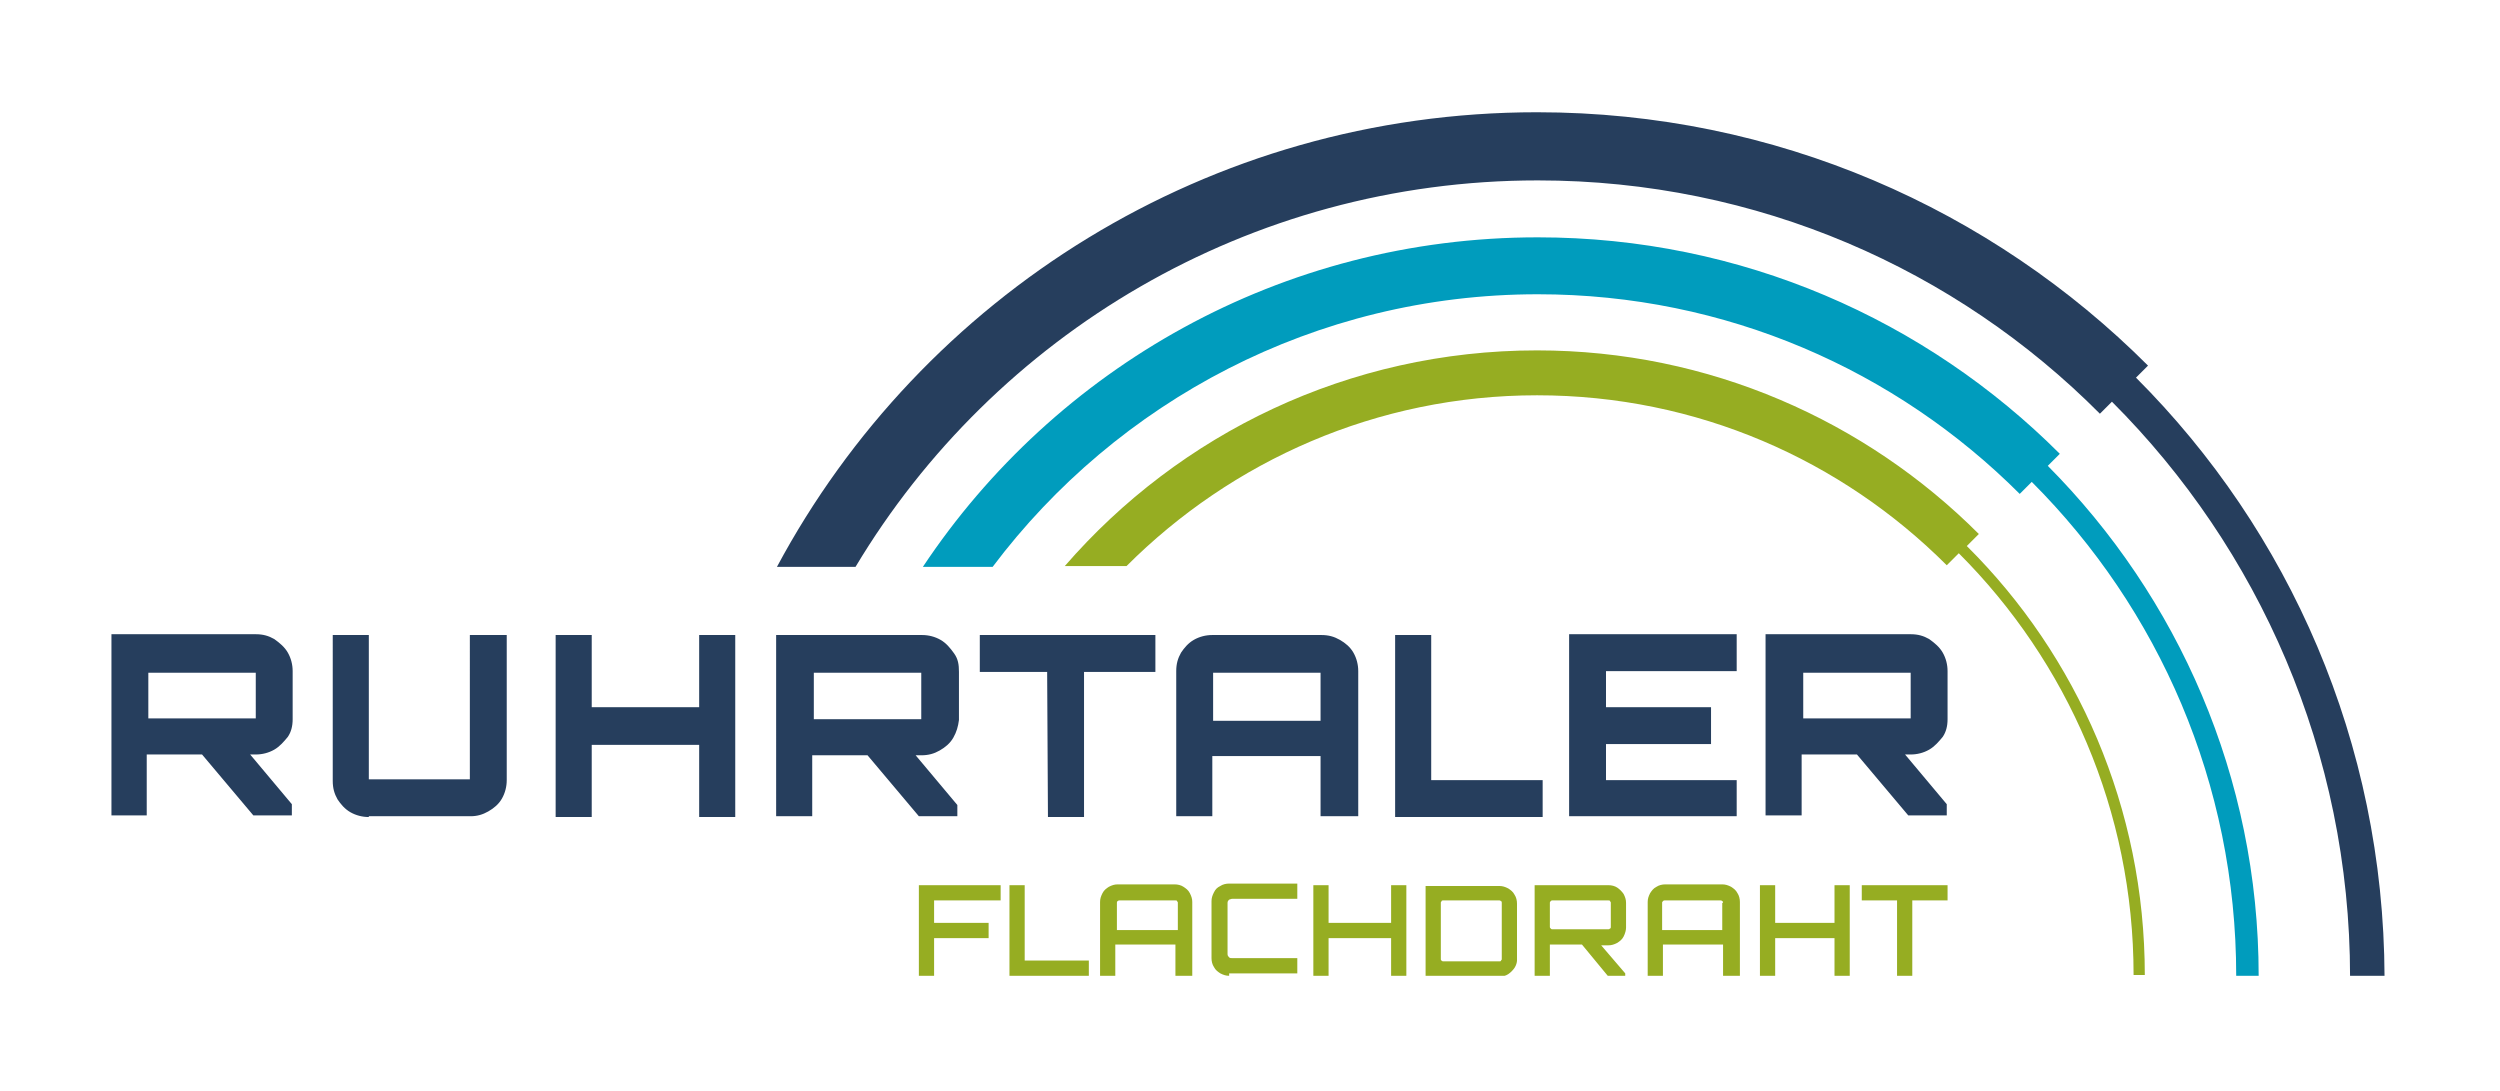 <?xml version="1.0" encoding="utf-8"?>
<!-- Generator: Adobe Illustrator 28.2.0, SVG Export Plug-In . SVG Version: 6.00 Build 0)  -->
<svg version="1.1" id="Ebene_1" xmlns="http://www.w3.org/2000/svg" xmlns:xlink="http://www.w3.org/1999/xlink" x="0px" y="0px"
	 viewBox="0 0 311.8 136.1" style="enable-background:new 0 0 311.8 136.1;" xml:space="preserve">
<style type="text/css">
	.st0{clip-path:url(#SVGID_00000057838035215787628480000015478412981951398550_);fill:#263E5D;}
	.st1{clip-path:url(#SVGID_00000057838035215787628480000015478412981951398550_);fill:#009CBD;}
	.st2{clip-path:url(#SVGID_00000057838035215787628480000015478412981951398550_);fill:#96AD22;}
</style>
<g>
	<defs>
		<rect id="SVGID_1_" x="13.9" y="14" width="283.5" height="107.7"/>
	</defs>
	<clipPath id="SVGID_00000091710252300895978700000009793225277459216044_">
		<use xlink:href="#SVGID_1_"  style="overflow:visible;"/>
	</clipPath>
	<path style="clip-path:url(#SVGID_00000091710252300895978700000009793225277459216044_);fill:#263E5D;" d="M266.4,47.1l1.5-1.5
		C248.4,26.1,221.5,14,191.7,14c-41,0-76.7,22.9-94.8,56.7h9.8c17.3-28.9,49-48.2,85.1-48.2c27.4,0,52.2,11.1,70.1,29.1l1.5-1.5
		c18.3,18.3,29.7,43.7,29.7,71.7h4.3C297.3,92.6,285.5,66.2,266.4,47.1"/>
	<path style="clip-path:url(#SVGID_00000091710252300895978700000009793225277459216044_);fill:#009CBD;" d="M255.4,58.1l1.5-1.5
		c-16.7-16.7-39.7-27-65.1-27c-32,0-60.2,16.3-76.7,41.1h8.7c15.5-20.6,40.2-34,68-34c23.5,0,44.7,9.5,60.1,24.9l1.5-1.5
		c15.8,15.8,25.5,37.6,25.5,61.6h2.8C281.7,96.9,271.6,74.4,255.4,58.1"/>
	<path style="clip-path:url(#SVGID_00000091710252300895978700000009793225277459216044_);fill:#96AD22;" d="M245.3,68.1l1.5-1.5
		c-14.1-14.1-33.6-22.9-55.1-22.9c-23.5,0-44.6,10.4-58.9,26.9h7.7c13.1-13.1,31.2-21.3,51.2-21.3c20,0,38,8.1,51.1,21.2l1.5-1.5
		c13.5,13.5,21.8,32.1,21.8,52.6h1.4C267.5,100.8,259.1,81.8,245.3,68.1"/>
	<path style="clip-path:url(#SVGID_00000091710252300895978700000009793225277459216044_);fill:#263E5D;" d="M238.3,89.5
		c0,0,0,0.1,0,0.1c0,0-0.1,0-0.1,0h-13.2c-0.1,0-0.1,0-0.1,0c0,0,0-0.1,0-0.1V84c0-0.1,0-0.1,0-0.1c0,0,0.1,0,0.1,0h13.2
		c0.1,0,0.1,0,0.1,0c0,0,0,0.1,0,0.1V89.5z M242.9,89.7v-6c0-0.8-0.2-1.6-0.6-2.3c-0.4-0.7-1-1.2-1.7-1.7c-0.7-0.4-1.4-0.6-2.3-0.6
		h-18.1v22.6h4.5v-7.6l6.9,0l6.4,7.6h4.8v-1.4l-5.2-6.2l0.7,0c0.8,0,1.6-0.2,2.3-0.6c0.7-0.4,1.2-1,1.7-1.6
		C242.7,91.3,242.9,90.6,242.9,89.7 M114.9,84c0-0.1,0-0.1,0-0.1c0,0-0.1,0-0.1,0h-13.2c-0.1,0-0.1,0-0.1,0c0,0,0,0.1,0,0.1v5.6
		c0,0,0,0.1,0,0.1c0,0,0.1,0,0.1,0h13.2c0.1,0,0.1,0,0.1,0c0,0,0-0.1,0-0.1V84z M118.9,92c-0.4,0.7-1,1.2-1.7,1.6
		c-0.7,0.4-1.4,0.6-2.3,0.6l-0.7,0l5.2,6.2v1.4h-4.8l-6.4-7.6l-6.9,0v7.6h-4.5V79.2H115c0.8,0,1.6,0.2,2.3,0.6
		c0.7,0.4,1.2,1,1.7,1.7s0.6,1.4,0.6,2.3v6C119.5,90.6,119.3,91.3,118.9,92 M216.6,101.9v-4.6h-16.3v-4.5h13.1v-4.6h-13.1v-4.5h16.3
		v-4.6h-20.9v22.7H216.6z M192.4,101.9H174V79.2h4.5v18.1h13.9V101.9z M164.8,89.9h-13.5V84c0-0.1,0-0.1,0-0.1c0,0,0.1,0,0.1,0h13.2
		c0.1,0,0.1,0,0.1,0c0,0,0,0.1,0,0.1V89.9z M169.4,101.9V83.7c0-0.8-0.2-1.6-0.6-2.3c-0.4-0.7-1-1.2-1.7-1.6
		c-0.7-0.4-1.4-0.6-2.3-0.6h-13.6c-0.8,0-1.6,0.2-2.3,0.6c-0.7,0.4-1.2,1-1.6,1.6c-0.4,0.7-0.6,1.4-0.6,2.3v18.1h4.5v-7.5h13.5v7.5
		H169.4z M130.7,101.9l-0.1-18.1h-8.4v-4.6h21.9v4.6h-8.9v18.1H130.7z M73.8,101.9v-9h13.4v9h4.5V79.2h-4.5v9H73.8v-9h-4.5v22.7
		H73.8z M46,101.9c-0.8,0-1.6-0.2-2.3-0.6c-0.7-0.4-1.2-1-1.6-1.6c-0.4-0.7-0.6-1.4-0.6-2.3V79.2H46v17.9c0,0.1,0,0.1,0,0.1
		c0,0,0.1,0,0.1,0h12.4c0.1,0,0.1,0,0.1,0c0,0,0-0.1,0-0.1V79.2h4.6v18.1c0,0.8-0.2,1.6-0.6,2.3c-0.4,0.7-1,1.2-1.7,1.6
		c-0.7,0.4-1.4,0.6-2.2,0.6H46z M31.9,89.5c0,0,0,0.1,0,0.1c0,0-0.1,0-0.1,0H18.6c-0.1,0-0.1,0-0.1,0c0,0,0-0.1,0-0.1V84
		c0-0.1,0-0.1,0-0.1c0,0,0.1,0,0.1,0h13.2c0.1,0,0.1,0,0.1,0c0,0,0,0.1,0,0.1V89.5z M36.5,89.7v-6c0-0.8-0.2-1.6-0.6-2.3
		c-0.4-0.7-1-1.2-1.7-1.7c-0.7-0.4-1.4-0.6-2.3-0.6H13.8v22.6h4.5v-7.6l6.9,0l6.4,7.6h4.8v-1.4l-5.2-6.2l0.7,0
		c0.8,0,1.6-0.2,2.3-0.6c0.7-0.4,1.2-1,1.7-1.6C36.3,91.3,36.5,90.6,36.5,89.7"/>
	<path style="clip-path:url(#SVGID_00000091710252300895978700000009793225277459216044_);fill:#96AD22;" d="M236.6,121.7v-9.4h-4.4
		v-1.9h10.7v1.9h-4.4v9.4H236.6z M221.4,121.7V117h7.4v4.7h1.9v-11.3h-1.9v4.7h-7.4v-4.7h-1.9v11.3H221.4z M214.9,112.6
		c0-0.1,0-0.2-0.1-0.2c-0.1-0.1-0.1-0.1-0.2-0.1h-7c-0.1,0-0.1,0-0.2,0.1c-0.1,0.1-0.1,0.1-0.1,0.2v3.4h7.5V112.6z M214.9,121.7
		v-3.9h-7.5v3.9h-1.9v-9.2c0-0.4,0.1-0.7,0.3-1.1c0.2-0.3,0.4-0.6,0.8-0.8c0.3-0.2,0.7-0.3,1.1-0.3h7.1c0.4,0,0.7,0.1,1.1,0.3
		c0.3,0.2,0.6,0.4,0.8,0.8c0.2,0.3,0.3,0.7,0.3,1.1v9.2H214.9z M200.9,115.6c0,0.1,0,0.2-0.1,0.2c-0.1,0.1-0.1,0.1-0.2,0.1h-7
		c-0.1,0-0.1,0-0.2-0.1c-0.1-0.1-0.1-0.1-0.1-0.2v-3c0-0.1,0-0.1,0.1-0.2c0.1-0.1,0.1-0.1,0.2-0.1h7c0.1,0,0.2,0,0.2,0.1
		c0.1,0.1,0.1,0.1,0.1,0.2V115.6z M202.8,115.7v-3.1c0-0.4-0.1-0.7-0.3-1.1c-0.2-0.3-0.5-0.6-0.8-0.8c-0.3-0.2-0.7-0.3-1.1-0.3h-9.2
		v11.3h1.9v-3.9l4,0l3.3,4h2.1v-0.4l-3-3.5l0.9,0c0.4,0,0.7-0.1,1.1-0.3c0.3-0.2,0.6-0.4,0.8-0.8S202.8,116,202.8,115.7
		 M187.3,112.6c0-0.1,0-0.2-0.1-0.2c-0.1-0.1-0.1-0.1-0.2-0.1h-7c-0.1,0-0.2,0-0.2,0.1c-0.1,0.1-0.1,0.1-0.1,0.2v7
		c0,0.1,0,0.2,0.1,0.2c0.1,0.1,0.1,0.1,0.2,0.1h7c0.1,0,0.2,0,0.2-0.1c0.1-0.1,0.1-0.1,0.1-0.2V112.6z M188.9,120.7
		c-0.2,0.3-0.5,0.6-0.8,0.8c-0.3,0.2-0.7,0.3-1.1,0.3h-9.2v-11.3h9.2c0.4,0,0.7,0.1,1.1,0.3c0.3,0.2,0.6,0.4,0.8,0.8
		c0.2,0.3,0.3,0.7,0.3,1.1v7.1C189.2,120,189.1,120.4,188.9,120.7 M165.7,121.7V117h7.8v4.7h1.9v-11.3h-1.9v4.7h-7.8v-4.7h-1.9v11.3
		H165.7z M153.3,121.7c-0.4,0-0.7-0.1-1.1-0.3c-0.3-0.2-0.6-0.4-0.8-0.8c-0.2-0.3-0.3-0.7-0.3-1.1v-7.1c0-0.4,0.1-0.7,0.3-1.1
		s0.4-0.6,0.8-0.8c0.3-0.2,0.7-0.3,1.1-0.3h8.5v1.9h-8.1c-0.2,0-0.3,0.1-0.4,0.1c-0.1,0.1-0.2,0.2-0.2,0.4v6.4
		c0,0.2,0.1,0.3,0.2,0.4c0.1,0.1,0.2,0.1,0.4,0.1h8.1v1.9H153.3z M146.8,116h-7.5v-3.4c0-0.1,0-0.2,0.1-0.2c0.1-0.1,0.1-0.1,0.2-0.1
		h7c0.1,0,0.2,0,0.2,0.1c0.1,0.1,0.1,0.1,0.1,0.2V116z M148.7,121.7v-9.2c0-0.4-0.1-0.7-0.3-1.1s-0.5-0.6-0.8-0.8
		c-0.3-0.2-0.7-0.3-1.1-0.3h-7.1c-0.4,0-0.7,0.1-1.1,0.3c-0.3,0.2-0.6,0.4-0.8,0.8s-0.3,0.7-0.3,1.1v9.2h1.9v-3.9h7.5v3.9H148.7z
		 M125.9,121.7v-11.3h1.9v9.4h8v1.9H125.9z M116.5,121.7V117h6.8v-1.9h-6.8v-2.8h8.3v-1.9h-10.2v11.3H116.5z"/>
</g>
</svg>
